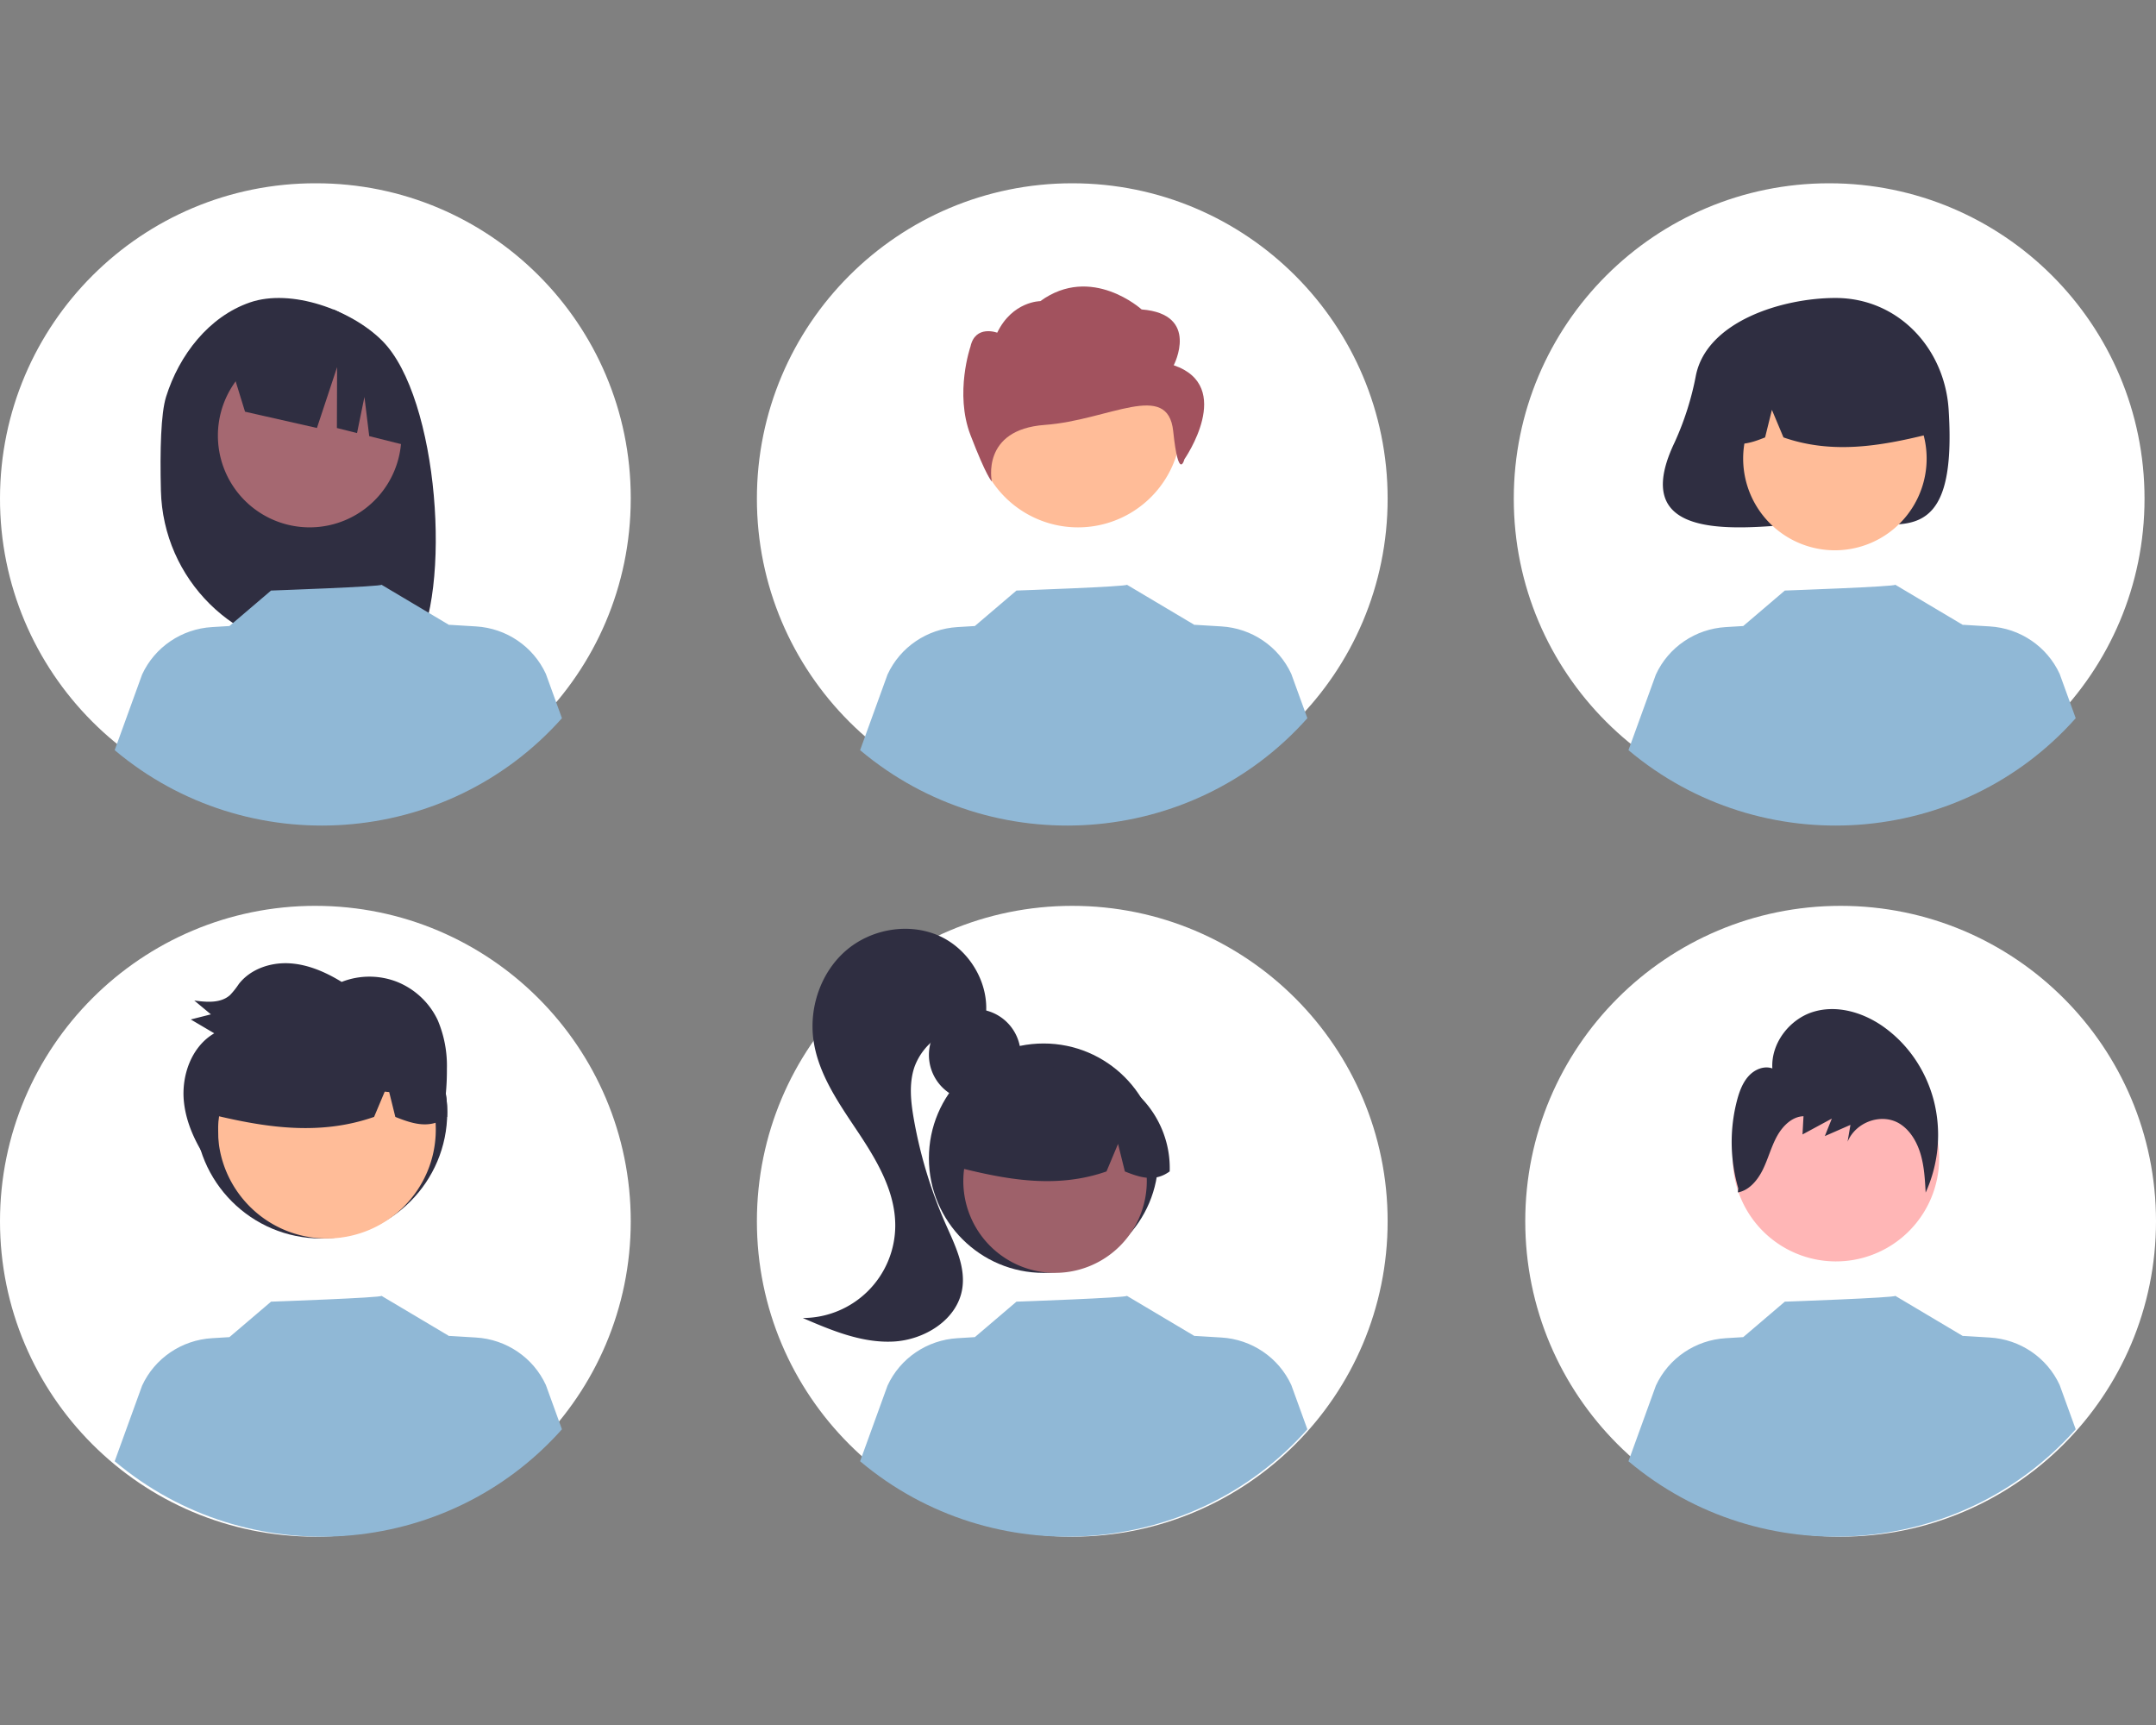 <svg xmlns="http://www.w3.org/2000/svg" width="200" height="160" viewBox="0 0 200 160"><rect x="0" y="0" width="200" height="160" fill="#808080" stroke="none"/><g fill="none" fill-rule="evenodd"><path d="M29.255 84.021c16.158 0 29.256 13.098 29.256 29.256 0 16.157-13.098 29.255-29.256 29.255C13.098 142.532 0 129.434 0 113.277 0 97.119 13.098 84.02 29.255 84.02" fill="#FFF"></path><path d="M29.787 91.468c6.463 0 11.702 5.24 11.702 11.702 0 6.463-5.239 11.702-11.702 11.702s-11.702-5.239-11.702-11.702 5.24-11.702 11.702-11.702" fill="#2F2E41"></path><path d="M58.51 46.307c-.028 16.157-13.15 29.232-29.307 29.204C13.046 75.482-.029 62.36 0 46.203.029 30.046 13.15 16.971 29.307 17c16.116-.013 29.19 13.04 29.204 29.156v.151M99.468 84.021c16.157 0 29.255 13.098 29.255 29.256 0 16.157-13.098 29.255-29.255 29.255-16.157 0-29.255-13.098-29.255-29.255 0-16.158 13.098-29.256 29.255-29.256M99.468 17c16.157 0 29.255 13.098 29.255 29.255 0 16.158-13.098 29.256-29.255 29.256-16.157 0-29.255-13.098-29.255-29.256C70.213 30.098 83.31 17 99.468 17M169.68 17c16.158 0 29.256 13.098 29.256 29.255 0 16.158-13.098 29.256-29.255 29.256-16.157 0-29.256-13.098-29.256-29.256 0-16.157 13.099-29.255 29.256-29.255M170.745 84.021c16.157 0 29.255 13.098 29.255 29.256 0 16.157-13.098 29.255-29.255 29.255-16.158 0-29.256-13.098-29.256-29.255 0-16.158 13.098-29.256 29.256-29.256" fill="#FFF"></path><path d="M15.404 36.81c1.213-3.884 3.972-7.447 7.786-8.76 3.816-1.313 9.402.687 12.27 3.56 5.246 5.254 6.526 23.303 2.922 29.007-.717-.038-3.19-.066-3.916-.094l-1.027-3.437v3.404c-1.156-.036-2.32-.061-3.495-.075-8.181-.102-14.817-6.689-15.018-14.908-.094-3.783 0-7.165.478-8.696" fill="#2F2E41"></path><path d="M28.723 31.894a8.51 8.51 0 1 1 0 17.02 8.51 8.51 0 0 1 0-17.02" fill="#A56871"></path><path d="m21.277 33.473 9.665-4.77c4.024 1.787 6.748 5.585 7.115 9.92l.24 2.845-4.046-1.015-.444-3.638-.687 3.354-1.868-.469.018-5.647-1.87 5.643-6.67-1.51-1.453-4.713zM90.426 93.596a4.255 4.255 0 1 1 0 8.51 4.255 4.255 0 0 1 0-8.51" fill="#2F2E41"></path><path d="M96.809 96.787c5.875 0 10.638 4.763 10.638 10.638 0 5.876-4.763 10.639-10.638 10.639-5.876 0-10.639-4.763-10.639-10.639 0-5.875 4.763-10.638 10.639-10.638" fill="#2F2E41"></path><path d="M97.872 101.043a8.51 8.51 0 1 1 0 17.02 8.51 8.51 0 1 1 0-17.02" fill="#9E616A"></path><path d="M103.923 100.278c-4.516-2.678-10.408-1.288-13.161 3.104a9.121 9.121 0 0 0-1.399 5.024c4.26 1.04 8.736 1.837 13.28.25l1.072-2.555.633 2.556c1.383.55 2.77 1.015 4.157-.005.116-3.386-1.63-6.576-4.582-8.374" fill="#2F2E41"></path><path d="M87.172 86.828c-2.816-1.29-6.349-.685-8.693 1.339-2.345 2.024-3.46 5.317-3.007 8.38.462 3.126 2.362 5.817 4.114 8.446 1.752 2.63 3.463 5.51 3.462 8.67a8.595 8.595 0 0 1-8.58 8.587c2.671 1.15 5.46 2.322 8.365 2.186 2.905-.136 5.95-2.003 6.424-4.872.341-2.067-.673-4.082-1.52-5.999a42.428 42.428 0 0 1-2.966-9.762c-.282-1.604-.466-3.29.057-4.834a5.679 5.679 0 0 1 5.64-3.725l.96-.863c.428-3.067-1.44-6.262-4.256-7.553M157.326 34.79a27.14 27.14 0 0 1-1.979 6.239c-5.208 10.88 9.624 7.334 14.925 7.334 5.795 0 11.34 3.009 10.493-10.362-.361-5.712-4.698-10.363-10.493-10.363-4.95 0-11.91 2.173-12.946 7.153" fill="#2F2E41"></path><path d="M170.213 34.021a8.51 8.51 0 1 1 0 17.021 8.51 8.51 0 0 1 0-17.02" fill="#FFBC98"></path><path d="M164.162 32.193c4.516-2.678 10.409-1.288 13.162 3.104a9.12 9.12 0 0 1 1.398 5.024c-4.26 1.04-8.736 1.836-13.279.25l-1.073-2.555-.632 2.556c-1.384.55-2.771 1.015-4.158-.005-.115-3.386 1.63-6.576 4.582-8.374" fill="#2F2E41"></path><path d="M30.32 94.66c5.58 0 10.106 4.524 10.106 10.106s-4.525 10.106-10.107 10.106c-5.582 0-10.106-4.524-10.106-10.106S24.737 94.66 30.319 94.66M100 29.766a9.574 9.574 0 1 1 0 19.149 9.574 9.574 0 0 1 0-19.149" fill="#FFBC98"></path><path d="M108.88 33.878s2.481-4.744-2.977-5.176c0 0-4.653-4.222-9.396-.771 0 0-2.587 0-4.002 2.928 0 0-2.034-.772-2.482 1.294 0 0-1.488 4.312 0 8.194 1.49 3.881 1.984 4.313 1.984 4.313s-1.045-4.817 4.91-5.248c5.955-.432 11.418-4.163 11.914.581.497 4.744 1.042 2.6 1.042 2.6s4.714-6.775-.993-8.715" fill="#A2525E"></path><path d="M170.213 97.851a9.575 9.575 0 1 1 0 19.149 9.575 9.575 0 0 1 0-19.149" fill="#FFB6B6"></path><path d="M52.128 132.573c-10.69 12.022-29.162 13.342-41.49 2.964l2.544-7.015c1.171-2.54 3.665-4.232 6.483-4.4l1.618-.099 3.859-3.289s10.396-.367 10.242-.543l6.297 3.744-.005-.025 2.476.15c2.818.167 5.312 1.86 6.483 4.4l1.493 4.113zM121.277 132.573c-10.69 12.022-29.162 13.342-41.49 2.964l2.544-7.015c1.171-2.54 3.665-4.232 6.483-4.4l1.618-.099 3.859-3.289s10.396-.367 10.242-.543l6.297 3.744-.005-.025 2.476.15c2.818.167 5.312 1.86 6.483 4.4l1.493 4.113zM192.553 132.573c-10.69 12.022-29.162 13.342-41.49 2.964l2.544-7.015c1.172-2.54 3.665-4.232 6.484-4.4l1.618-.099 3.858-3.289s10.397-.367 10.242-.543l6.298 3.744-.005-.025 2.475.15c2.819.167 5.313 1.86 6.484 4.4l1.492 4.113zM52.128 66.616c-10.69 12.022-29.162 13.342-41.49 2.964l2.544-7.016c1.171-2.539 3.665-4.231 6.483-4.4l1.618-.098 3.859-3.29s10.396-.366 10.242-.542l6.297 3.744-.005-.026 2.476.15c2.818.168 5.312 1.861 6.483 4.4l1.493 4.114zM121.277 66.616c-10.69 12.022-29.162 13.342-41.49 2.964l2.544-7.016c1.171-2.539 3.665-4.231 6.483-4.4l1.618-.098 3.859-3.29s10.396-.366 10.242-.542l6.297 3.744-.005-.026 2.476.15c2.818.168 5.312 1.861 6.483 4.4l1.493 4.114zM192.553 66.616c-10.69 12.022-29.162 13.342-41.49 2.964l2.544-7.016c1.172-2.539 3.665-4.231 6.484-4.4l1.618-.098 3.858-3.29s10.397-.366 10.242-.542l6.298 3.744-.005-.026 2.475.15c2.819.168 5.313 1.861 6.484 4.4l1.492 4.114z" fill="#90B8D6"></path><path d="M179.37 102.016c-.757-2.846-2.478-5.304-4.84-6.912-1.881-1.264-4.23-1.909-6.361-1.24-2.132.668-3.898 2.864-3.758 5.237-.77-.275-1.644.09-2.208.716-.563.624-.866 1.465-1.083 2.302-.684 2.66-.639 5.47.13 8.104l-.041.378c1.04-.18 1.829-1.117 2.319-2.115.49-.998.773-2.106 1.305-3.08.532-.973 1.415-1.842 2.468-1.872l-.093 1.69 2.719-1.47-.647 1.623 2.375-1.041-.266 1.561c.785-1.875 3.213-2.699 4.864-1.65.959.608 1.588 1.694 1.919 2.833.33 1.14.397 2.346.46 3.537a12.932 12.932 0 0 0 .739-8.601M41.352 101.497c.075-.784.11-1.57.104-2.357a10.812 10.812 0 0 0-.862-4.54 7.094 7.094 0 0 0-3.758-3.528 7.045 7.045 0 0 0-5.142.004c-1.488-.913-3.142-1.637-4.883-1.727-1.742-.09-3.583.538-4.656 1.92-.24.364-.512.708-.814 1.026-.863.776-2.174.664-3.32.506l1.543 1.284-1.868.474 2.18 1.284c-2.11 1.23-3.068 3.914-2.815 6.352.24 2.308 1.387 4.418 2.758 6.294.547-1.121.429-2.463.42-3.726-.005-.41.02-.819.077-1.225 4.634 1.08 9.476 1.772 14.387.058l.985-2.343.415.041.57 2.304c1.295.514 2.592.963 3.89.491.063.356.1.72.13 1.069.111-.418.208-.839.295-1.261.172-.09.336-.191.491-.305a9.974 9.974 0 0 0-.127-2.095" fill="#2F2E41"></path></g></svg>